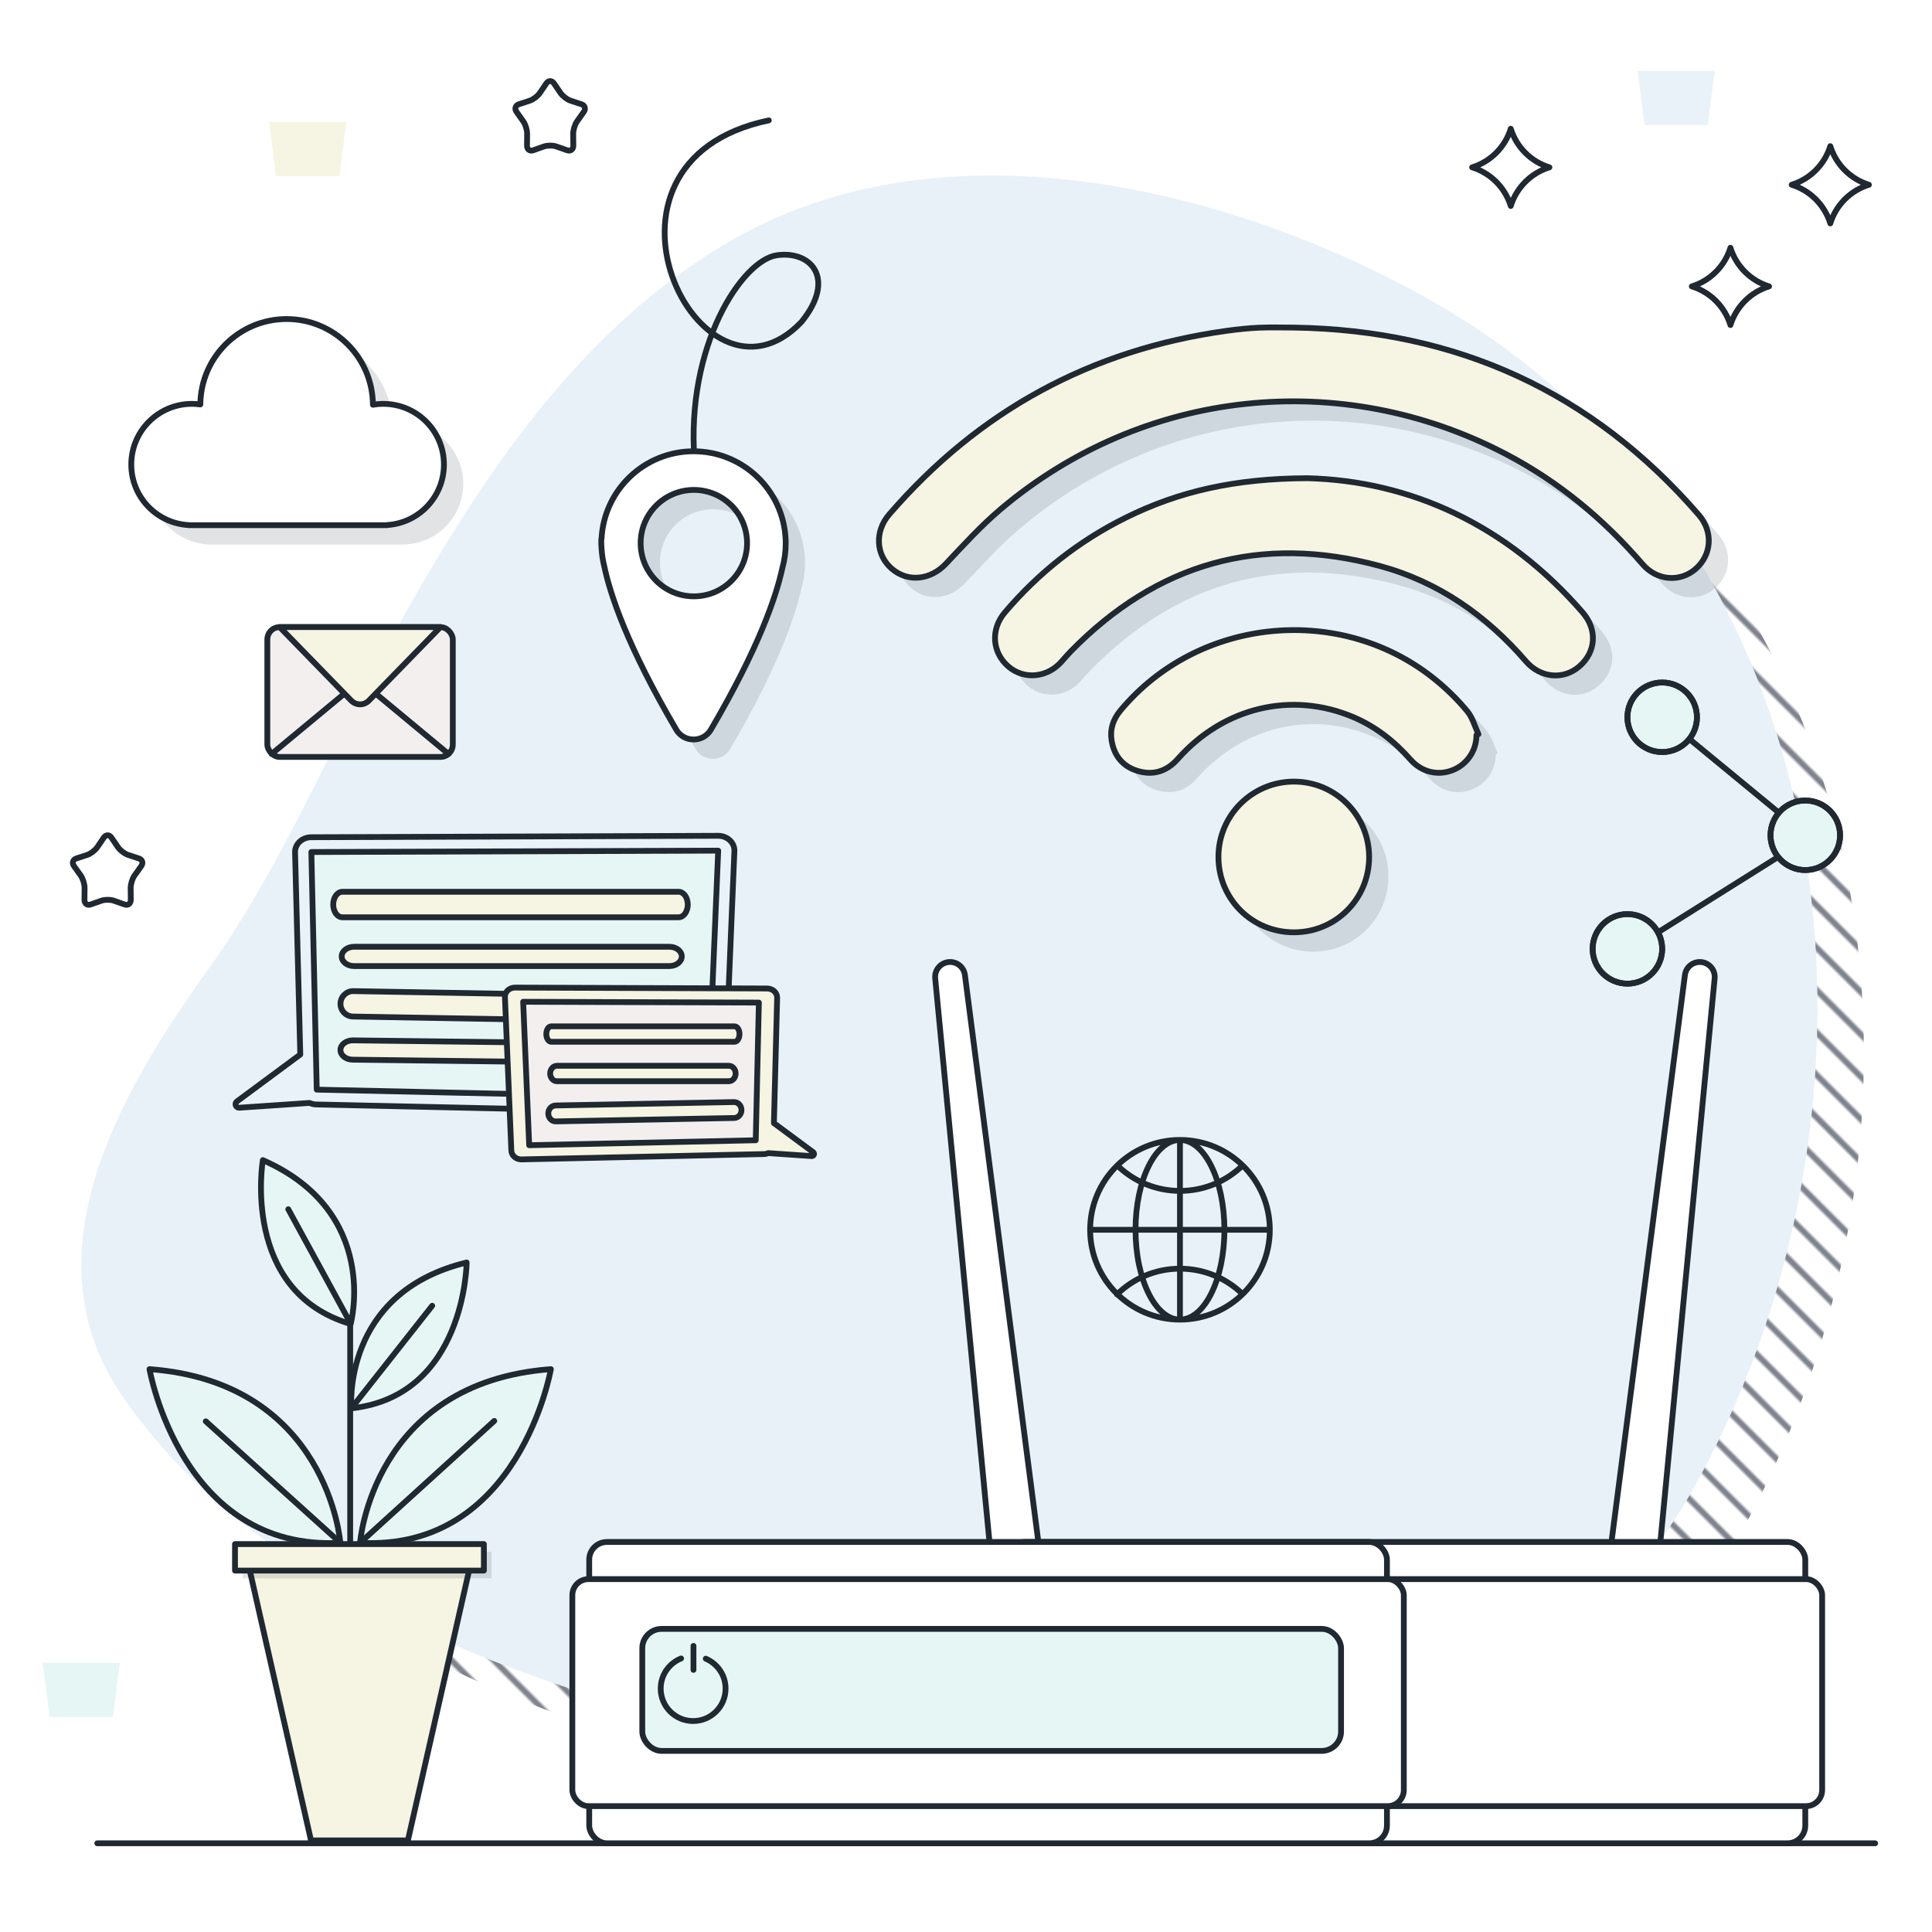<?xml version="1.0" encoding="UTF-8"?> <svg xmlns="http://www.w3.org/2000/svg" xmlns:xlink="http://www.w3.org/1999/xlink" id="WLAN" viewBox="0 0 500 500"><defs><symbol id="_3-Dots-M" viewBox="0 0 65.534 79.437"><path d="M27.75,9.75c0-4.97-4.029-9-9-9s-9,4.03-9,9,4.029,9,9,9,9-4.029,9-9Z" fill="#e6f6f5"></path><path d="M27.75,9.75c0-4.97-4.029-9-9-9s-9,4.03-9,9,4.029,9,9,9,9-4.029,9-9Z" fill="none" stroke="#202831" stroke-linecap="round" stroke-linejoin="round" stroke-width="1.5"></path><path d="M27.75,9.75c0-4.97-4.029-9-9-9s-9,4.03-9,9,4.029,9,9,9,9-4.029,9-9Z" fill="none" stroke="#202831" stroke-linecap="round" stroke-linejoin="round" stroke-width="1.5"></path><path d="M18.75,69.688c0-4.97-4.029-9-9-9S.75,64.717.75,69.688s4.029,9,9,9,9-4.029,9-9Z" fill="#e6f6f5"></path><path d="M18.75,69.688c0-4.97-4.029-9-9-9S.75,64.717.75,69.688s4.029,9,9,9,9-4.029,9-9Z" fill="none" stroke="#202831" stroke-linecap="round" stroke-linejoin="round" stroke-width="1.5"></path><path d="M18.75,69.688c0-4.97-4.029-9-9-9S.75,64.717.75,69.688s4.029,9,9,9,9-4.029,9-9Z" fill="none" stroke="#202831" stroke-linecap="round" stroke-linejoin="round" stroke-width="1.5"></path><path d="M64.784,40.29c0-4.97-4.029-9-9-9s-9,4.03-9,9,4.029,9,9,9,9-4.029,9-9Z" fill="#e6f6f5"></path><path d="M64.784,40.29c0-4.97-4.029-9-9-9s-9,4.03-9,9,4.029,9,9,9,9-4.029,9-9Z" fill="none" stroke="#202831" stroke-linecap="round" stroke-linejoin="round" stroke-width="1.5"></path><path d="M64.784,40.29c0-4.97-4.029-9-9-9s-9,4.03-9,9,4.029,9,9,9,9-4.029,9-9Z" fill="none" stroke="#202831" stroke-linecap="round" stroke-linejoin="round" stroke-width="1.5"></path><line x1="25.936" y1="15.501" x2="48.769" y2="34.298" fill="none" stroke="#202831" stroke-linecap="round" stroke-linejoin="round" stroke-width="1.5"></line><line x1="17.667" y1="65.404" x2="48.754" y2="45.901" fill="none" stroke="#202831" stroke-linecap="round" stroke-linejoin="round" stroke-width="1.5"></line></symbol><symbol id="Circle-Outline-M" viewBox="0 0 19.5 19.5"><path d="M18.75,9.75C18.75,4.78,14.721.75,9.75.75S.75,4.78.75,9.75s4.029,9,9,9,9-4.029,9-9Z" fill="none" stroke="#202831" stroke-linecap="round" stroke-linejoin="round" stroke-width="1.5"></path></symbol><symbol id="Pflanze" viewBox="0 0 105.376 177.552"><path d="M50.135,99.783S46.963,58.28.75,54.843c0,0,8.189,47.222,49.385,44.941h0Z" fill="#e6f6f5" stroke="#202831" stroke-linecap="round" stroke-linejoin="round" stroke-width="1.5"></path><path d="M55.241,99.783s3.173-41.503,49.385-44.941c0,0-8.189,47.222-49.385,44.941h0Z" fill="#e6f6f5" stroke="#202831" stroke-linecap="round" stroke-linejoin="round" stroke-width="1.5"></path><path d="M52.814,43.158S60.645,14.203,30.083.75c0,0-5.8,34.046,22.731,42.408h0Z" fill="#e6f6f5" stroke="#202831" stroke-linecap="round" stroke-linejoin="round" stroke-width="1.5"></path><path d="M52.985,64.987s-2.612-29.88,29.84-37.746c0,0-.282,34.535-29.84,37.746h0Z" fill="#e6f6f5" stroke="#202831" stroke-linecap="round" stroke-linejoin="round" stroke-width="1.5"></path><polygon points="67.622 176.802 42.542 176.802 26.704 106.948 83.461 106.948 67.622 176.802 67.622 176.802" fill="#f6f4e2" stroke="#202831" stroke-linecap="round" stroke-linejoin="round" stroke-width="1.5"></polygon><polygon points="89.289 108.977 24.875 108.977 24.875 102.114 89.289 102.114 89.289 108.977 89.289 108.977" fill="#202831" opacity=".13"></polygon><polygon points="87.289 106.977 22.875 106.977 22.875 100.114 87.289 100.114 87.289 106.977 87.289 106.977" fill="#f6f4e2"></polygon><polygon points="87.289 106.977 22.875 106.977 22.875 100.114 87.289 100.114 87.289 106.977 87.289 106.977" fill="none" stroke="#202831" stroke-linecap="round" stroke-linejoin="round" stroke-width="1.5"></polygon><line x1="89.971" y1="68.248" x2="55.603" y2="99.469" fill="none" stroke="#202831" stroke-linecap="round" stroke-linejoin="round" stroke-width="1.5"></line><line x1="15.313" y1="68.35" x2="50.135" y2="99.783" fill="#f3efef" stroke="#202831" stroke-linecap="round" stroke-linejoin="round" stroke-width="1.5"></line><line x1="73.912" y1="38.437" x2="52.985" y2="64.987" fill="#fff" stroke="#202831" stroke-linecap="round" stroke-linejoin="round" stroke-width="1.5"></line><line x1="36.665" y1="13.46" x2="52.684" y2="42.824" fill="none" stroke="#202831" stroke-linecap="round" stroke-linejoin="round" stroke-width="1.5"></line><line x1="52.684" y1="42.824" x2="52.684" y2="99.851" fill="#f3efef" stroke="#202831" stroke-linecap="round" stroke-linejoin="round" stroke-width="1.5"></line></symbol><symbol id="Sprachblase-M" viewBox="0 0 130.613 73.267"><path d="M129.572,69.551l-16.468-12.195,1.354-52.375c.018-2.135-1.885-3.871-4.227-3.857L4.921.75c-2.329.014-4.2,1.754-4.17,3.877l2.677,64.113c.029,2.05,1.824,3.715,4.072,3.777l101.203-2.228c.719.02,1.399-.128,2-.402l-0.0.001,18.166,1.238c.864.075,1.336-.983.703-1.576Z" fill="#eaf2f9" stroke="#202831" stroke-linecap="round" stroke-linejoin="round" stroke-width="1.5"></path><path d="M7.644,68.676l101.2-2.228,1.397-61.496-105.292-.358,2.695,64.082Z" fill="#e6f6f5" stroke="#202831" stroke-linecap="round" stroke-linejoin="round" stroke-width="1.5"></path><path d="M12.822,18.543c0,1.822,1.061,3.3,2.371,3.3h87.019c1.309,0,2.371-1.477,2.371-3.3s-1.061-3.3-2.371-3.3H15.193c-1.309,0-2.371,1.477-2.371,3.3Z" fill="#f6f4e2" stroke="#202831" stroke-linecap="round" stroke-linejoin="round" stroke-width="1.5"></path><path d="M17.589,29.47h81.585c1.775,0,3.214,1.119,3.214,2.5s-1.439,2.5-3.214,2.5H17.589c-1.775,0-3.214-1.119-3.214-2.5s1.439-2.5,3.214-2.5Z" fill="#f6f4e2" stroke="#202831" stroke-linecap="round" stroke-linejoin="round" stroke-width="1.5"></path><path d="M17.91,54.693l81.585-1c1.775,0,3.214,1.119,3.214,2.5s-1.439,2.5-3.214,2.5l-81.585,1c-1.775,0-3.214-1.119-3.214-2.5s1.439-2.5,3.214-2.5Z" fill="#f6f4e2" stroke="#202831" stroke-linecap="round" stroke-linejoin="round" stroke-width="1.5"></path><path d="M99.47,47.528l-80.707,1.409c-1.817.032-3.316-1.415-3.347-3.232h0c-.032-1.817,1.415-3.316,3.232-3.347l80.707-1.409c1.817-.032,3.316,1.415,3.347,3.232h0c.032,1.817-1.415,3.316-3.232,3.347Z" fill="#f6f4e2" stroke="#202831" stroke-linecap="round" stroke-linejoin="round" stroke-width="1.5"></path></symbol><symbol id="Stern-weich" viewBox="0 0 19.5 19.5"><path d="M8.763,1.349c.543-.799,1.431-.799,1.974,0l1.699,2.499c.543.799,1.719,1.692,2.614,1.984l2.8.916c.895.293,1.169,1.176.61,1.962l-1.75,2.461c-.559.786-1.008,2.231-.998,3.211l.031,3.066c.01.98-.709,1.525-1.597,1.213l-2.781-.978c-.888-.313-2.342-.313-3.231,0l-2.781.978c-.888.313-1.607-.233-1.597-1.213l.031-3.066c.01-.98-.439-2.425-.998-3.211l-1.75-2.461c-.559-.786-.285-1.669.61-1.962l2.8-.916c.895-.293,2.071-1.186,2.614-1.984l1.699-2.499Z" fill="none" stroke="#202831" stroke-linecap="round" stroke-linejoin="round" stroke-width="1.5"></path></symbol><symbol id="Swirl" viewBox="0 0 41.259 89.526"><path d="M8.479,88.776c-2.304-29.775,12.333-51.803,21.261-53.111,8.928-1.308,15.487,6.061,6.414,17.248C10.048,80.357-24.04,11.55,27.701.75" fill="none" stroke="#202831" stroke-linecap="round" stroke-linejoin="round" stroke-width="1.5"></path></symbol><symbol id="cloud-M" viewBox="0 0 86.667 59.102"><path d="M86.667,43.401c0-8.67-7.029-15.699-15.699-15.699-.915,0-1.809.083-2.681.233-.081-12.266-10.048-22.185-22.333-22.185-12.259,0-22.209,9.876-22.332,22.105-.711-.099-1.436-.153-2.173-.153-8.67,0-15.699,7.028-15.699,15.699,0,8.351,6.522,15.176,14.75,15.667v.034h51.413v-.033c8.229-.489,14.754-7.315,14.754-15.668h0Z" fill="#202831" opacity=".13"></path><path d="M81.667,38.401c0-8.67-7.029-15.699-15.699-15.699-.915,0-1.809.083-2.681.233-.081-12.266-10.048-22.185-22.333-22.185-12.259,0-22.209,9.876-22.332,22.105-.711-.099-1.436-.153-2.173-.153-8.67,0-15.699,7.028-15.699,15.699,0,8.351,6.522,15.176,14.75,15.667v.034h51.413v-.033c8.229-.489,14.754-7.315,14.754-15.668h0Z" fill="#fff"></path><path d="M81.667,38.401c0-8.67-7.029-15.699-15.699-15.699-.915,0-1.809.083-2.681.233-.081-12.266-10.048-22.185-22.333-22.185-12.259,0-22.209,9.876-22.332,22.105-.711-.099-1.436-.153-2.173-.153-8.67,0-15.699,7.028-15.699,15.699,0,8.351,6.522,15.176,14.75,15.667v.034h51.413v-.033c8.229-.489,14.754-7.315,14.754-15.668h0Z" fill="none" stroke="#202831" stroke-linecap="round" stroke-linejoin="round" stroke-width="1.5"></path></symbol><pattern id="Neues_Muster" x="0" y="0" width="10" height="14" patternTransform="translate(2422.871 -10394.88) rotate(-45) scale(.776)" patternUnits="userSpaceOnUse" viewBox="0 0 10 14"><rect width="10" height="14" fill="none"></rect><line x1="5" y1="0" x2="5" y2="14" fill="none" stroke="#000a1f" stroke-miterlimit="10"></line></pattern></defs><path d="M410.798,439.749c15.409-10.159,28.423-23.327,38.245-40.421,57.157-99.474,44.244-246.165-65.836-309.062-50.874-29.068-124.12-47.473-179.099-17.613-44.596,24.221-71.94,69.816-94.553,111.299-14.223,26.092-25.934,54.171-43.451,78.58-22.723,31.661-47.736,73.941-22.48,110.72,34.406,50.105,99.396,72.984,158.331,88.045,63.941,16.341,135.833,18.66,194.897-13.212,4.782-2.58,9.437-5.362,13.947-8.335Z" fill="url(#Neues_Muster)"></path><path d="M398.798,427.749c15.409-10.159,28.423-23.327,38.245-40.421,57.157-99.474,44.244-246.165-65.836-309.062-50.874-29.068-124.12-47.473-179.099-17.613-44.596,24.221-71.94,69.816-94.553,111.299-14.223,26.092-25.934,54.171-43.451,78.58-22.723,31.661-47.736,73.941-22.48,110.72,34.406,50.105,99.396,72.984,158.331,88.045,63.941,16.341,135.833,18.66,194.897-13.212,4.782-2.58,9.437-5.362,13.947-8.335Z" fill="#e9f1f8"></path><line x1="25.177" y1="477.043" x2="485.286" y2="477.043" fill="#fff" stroke="#202831" stroke-linecap="round" stroke-linejoin="round" stroke-width="1.5"></line><polygon points="87.834 45.6 71.44 45.6 69.658 31.546 89.616 31.546 87.834 45.6 87.834 45.6" fill="#f6f4e2"></polygon><polygon points="441.987 32.374 425.593 32.374 423.811 18.32 443.769 18.32 441.987 32.374 441.987 32.374" fill="#eaf2f9"></polygon><polygon points="29.244 444.37 12.849 444.37 11.067 430.316 31.026 430.316 29.244 444.37 29.244 444.37" fill="#e6f6f5"></polygon><use width="19.5" height="19.5" transform="translate(18.102 215.42)" xlink:href="#Stern-weich"></use><use width="19.5" height="19.5" transform="translate(132.631 20.232)" xlink:href="#Stern-weich"></use><use width="19.5" height="19.5" transform="translate(439.464 406.142) scale(.962 1)" xlink:href="#Circle-Outline-M"></use><path d="M463.681,47.816c4.76-1.458,8.539-5.237,10-9.996,1.461,4.759,5.24,8.538,10,9.996-4.759,1.46-8.539,5.241-10,10.004-1.461-4.763-5.241-8.544-10-10.004h0Z" fill="none" stroke="#202831" stroke-linecap="round" stroke-linejoin="round" stroke-width="1.5"></path><path d="M437.837,74.116c4.76-1.458,8.539-5.237,10-9.996,1.461,4.759,5.24,8.538,10,9.996-4.759,1.46-8.539,5.241-10,10.004-1.461-4.763-5.241-8.544-10-10.004h0Z" fill="none" stroke="#202831" stroke-linecap="round" stroke-linejoin="round" stroke-width="1.5"></path><path d="M380.984,43.308c4.76-1.458,8.539-5.237,10-9.996,1.461,4.759,5.24,8.538,10,9.996-4.759,1.46-8.539,5.241-10,10.004-1.461-4.763-5.241-8.544-10-10.004h0Z" fill="none" stroke="#202831" stroke-linecap="round" stroke-linejoin="round" stroke-width="1.5"></path><g opacity=".13"><path d="M339.915,89.776c42.043.652,77.126,16.601,104.753,48.5,3.772,4.356,3.311,10.4-.898,14.016-4.013,3.447-9.982,3.009-13.672-1.275-10.044-11.661-21.687-21.317-35.33-28.476-42.778-22.451-93.946-16.945-130.799,14.233-5.079,4.297-9.599,9.281-14.177,14.135-3.966,4.205-9.817,4.878-14.01,1.265-4.139-3.567-4.454-9.642-.677-14.019,23.153-26.834,52.284-42.698,87.395-47.547,2.75-.38,5.523-.675,8.294-.801,3.035-.137,6.08-.031,9.121-.031ZM296.356,138.965c-12.135,6.022-22.564,14.234-31.324,24.56-3.721,4.387-3.28,10.378.975,14.003,4.036,3.438,10.007,2.88,13.698-1.277.79-.89,1.559-1.804,2.39-2.654,22.367-22.865,49.074-30.471,79.965-22.131,15.158,4.092,27.592,12.802,37.848,24.676,3.785,4.382,9.717,4.856,13.814,1.335,4.303-3.697,4.758-9.48.881-13.96-19.66-22.718-44.64-34.069-71.215-34.757-18.705.063-33.28,3.381-47.033,10.206ZM387.619,195.007c-.929-1.989-1.512-4.263-2.864-5.904-2.298-2.79-4.908-5.388-7.686-7.709-24.446-20.425-61.829-16.957-82.148,7.545-1.825,2.2-2.68,4.722-2.256,7.559.602,4.029,2.856,6.841,6.76,8.025,4.059,1.23,7.57.079,10.384-3.1,11.865-13.401,29.464-17.6,45.418-10.84,5.845,2.477,10.663,6.303,14.841,11.035,2.836,3.211,7.042,4.194,10.829,2.718,3.761-1.466,6.207-5.046,6.211-9.092.17-.079.34-.157.509-.236ZM359.331,226.863c.028-10.84-8.736-19.627-19.535-19.584-10.749.042-19.459,8.755-19.465,19.472-.006,10.889,8.651,19.539,19.551,19.533,10.787-.005,19.42-8.627,19.448-19.421Z" fill="#202831"></path></g><path d="M334.915,84.776c42.043.652,77.126,16.601,104.753,48.5,3.772,4.356,3.311,10.4-.898,14.016-4.013,3.447-9.982,3.009-13.672-1.275-10.044-11.661-21.687-21.317-35.33-28.476-42.778-22.451-93.946-16.945-130.799,14.233-5.079,4.297-9.599,9.281-14.177,14.135-3.966,4.205-9.817,4.878-14.01,1.265-4.139-3.567-4.454-9.642-.677-14.019,23.153-26.834,52.284-42.698,87.395-47.547,2.75-.38,5.523-.675,8.294-.801,3.035-.137,6.08-.031,9.121-.031ZM291.356,133.965c-12.135,6.022-22.564,14.234-31.324,24.56-3.721,4.387-3.28,10.378.975,14.003,4.036,3.438,10.007,2.88,13.698-1.277.79-.89,1.559-1.804,2.39-2.654,22.367-22.865,49.074-30.471,79.965-22.131,15.158,4.092,27.592,12.802,37.848,24.676,3.785,4.382,9.717,4.856,13.814,1.335,4.303-3.697,4.758-9.48.881-13.96-19.66-22.718-44.64-34.069-71.215-34.757-18.705.063-33.28,3.381-47.033,10.206ZM382.619,190.007c-.929-1.989-1.512-4.263-2.864-5.904-2.298-2.79-4.908-5.388-7.686-7.709-24.446-20.425-61.829-16.957-82.148,7.545-1.825,2.2-2.68,4.722-2.256,7.559.602,4.029,2.856,6.841,6.76,8.025,4.059,1.23,7.57.079,10.384-3.1,11.865-13.401,29.464-17.6,45.418-10.84,5.845,2.477,10.663,6.303,14.841,11.035,2.836,3.211,7.042,4.194,10.829,2.718,3.761-1.466,6.207-5.046,6.211-9.092.17-.079.34-.157.509-.236ZM354.331,221.863c.028-10.84-8.736-19.627-19.535-19.584-10.749.042-19.459,8.755-19.465,19.472-.006,10.889,8.651,19.539,19.551,19.533,10.787-.005,19.42-8.627,19.448-19.421Z" fill="#f6f4e2"></path><path d="M334.915,84.776c42.043.652,77.126,16.601,104.753,48.5,3.772,4.356,3.311,10.4-.898,14.016-4.013,3.447-9.982,3.009-13.672-1.275-10.044-11.661-21.687-21.317-35.33-28.476-42.778-22.451-93.946-16.945-130.799,14.233-5.079,4.297-9.599,9.281-14.177,14.135-3.966,4.205-9.817,4.878-14.01,1.265-4.139-3.567-4.454-9.642-.677-14.019,23.153-26.834,52.284-42.698,87.395-47.547,2.75-.38,5.523-.675,8.294-.801,3.035-.137,6.08-.031,9.121-.031ZM291.356,133.965c-12.135,6.022-22.564,14.234-31.324,24.56-3.721,4.387-3.28,10.378.975,14.003,4.036,3.438,10.007,2.88,13.698-1.277.79-.89,1.559-1.804,2.39-2.654,22.367-22.865,49.074-30.471,79.965-22.131,15.158,4.092,27.592,12.802,37.848,24.676,3.785,4.382,9.717,4.856,13.814,1.335,4.303-3.697,4.758-9.48.881-13.96-19.66-22.718-44.64-34.069-71.215-34.757-18.705.063-33.28,3.381-47.033,10.206ZM382.619,190.007c-.929-1.989-1.512-4.263-2.864-5.904-2.298-2.79-4.908-5.388-7.686-7.709-24.446-20.425-61.829-16.957-82.148,7.545-1.825,2.2-2.68,4.722-2.256,7.559.602,4.029,2.856,6.841,6.76,8.025,4.059,1.23,7.57.079,10.384-3.1,11.865-13.401,29.464-17.6,45.418-10.84,5.845,2.477,10.663,6.303,14.841,11.035,2.836,3.211,7.042,4.194,10.829,2.718,3.761-1.466,6.207-5.046,6.211-9.092.17-.079.34-.157.509-.236ZM354.331,221.863c.028-10.84-8.736-19.627-19.535-19.584-10.749.042-19.459,8.755-19.465,19.472-.006,10.889,8.651,19.539,19.551,19.533,10.787-.005,19.42-8.627,19.448-19.421Z" fill="none" stroke="#202831" stroke-linecap="round" stroke-linejoin="round" stroke-width="1.5"></path><path d="M305.375,341.514c-12.84,0-23.249-10.409-23.249-23.249s10.409-23.249,23.249-23.249,23.249,10.409,23.249,23.249-10.409,23.249-23.249,23.249ZM316.875,318.265c0-12.84-5.149-23.249-11.5-23.249s-11.5,10.409-11.5,23.249,5.149,23.249,11.5,23.249,11.5-10.409,11.5-23.249ZM289.378,301.821c4.168,3.953,9.799,6.379,15.997,6.379,6.308,0,12.03-2.513,16.219-6.591M321.44,334.773c-4.174-3.991-9.833-6.443-16.064-6.443-6.348,0-12.102,2.544-16.298,6.669M282.126,318.265h46.499M305.375,295.015v46.499" fill="none" stroke="#202831" stroke-linecap="round" stroke-linejoin="round" stroke-width="1.5"></path><path d="M440.331,248.987h0c-2.1-.237-4.003,1.254-4.274,3.35l-19.398,149.738,12.616,1.424,14.476-150.293c.203-2.104-1.319-3.982-3.42-4.219Z" fill="#fff" stroke="#202831" stroke-linecap="round" stroke-linejoin="round" stroke-width="1.5"></path><path d="M245.446,248.987h0c2.1-.237,4.003,1.254,4.274,3.35l19.398,149.738-12.616,1.424-14.476-150.293c-.203-2.104,1.319-3.982,3.42-4.219Z" fill="#fff" stroke="#202831" stroke-linecap="round" stroke-linejoin="round" stroke-width="1.5"></path><rect x="260.755" y="399.059" width="206.451" height="77.984" rx="4.587" ry="4.587" fill="#fff" stroke="#202831" stroke-linecap="round" stroke-linejoin="round" stroke-width="1.5"></rect><rect x="256.387" y="408.673" width="215.186" height="58.755" rx="4.172" ry="4.172" fill="#fff" stroke="#202831" stroke-linecap="round" stroke-linejoin="round" stroke-width="1.5"></rect><rect x="152.489" y="399.059" width="206.451" height="77.984" rx="4.587" ry="4.587" fill="#fff" stroke="#202831" stroke-linecap="round" stroke-linejoin="round" stroke-width="1.5"></rect><rect x="148.122" y="408.673" width="215.186" height="58.755" rx="4.172" ry="4.172" fill="#fff" stroke="#202831" stroke-linecap="round" stroke-linejoin="round" stroke-width="1.5"></rect><rect x="166.222" y="421.553" width="180.84" height="31.579" rx="5.007" ry="5.007" fill="#e6f6f5" stroke="#202831" stroke-linecap="round" stroke-linejoin="round" stroke-width="1.5"></rect><path d="M182.652,429.27c3.013,1.275,5.128,4.258,5.128,7.736,0,4.637-3.759,8.396-8.396,8.396s-8.396-3.759-8.396-8.396c0-3.535,2.185-6.561,5.279-7.798M179.472,425.961v6.204" fill="none" stroke="#202831" stroke-linecap="round" stroke-linejoin="round" stroke-width="1.5"></path><use width="86.667" height="59.102" transform="translate(33.224 81.816)" xlink:href="#cloud-M"></use><use width="130.613" height="73.267" transform="translate(190.818 215.551) rotate(-180) scale(1 -1)" xlink:href="#Sprachblase-M"></use><path d="M210.492,298.219l-10.204-7.556.839-32.452c.011-1.323-1.168-2.399-2.619-2.39l-65.252-.232c-1.443.009-2.603,1.087-2.584,2.402l1.659,39.725c.018,1.27,1.13,2.302,2.523,2.34l62.706-1.38c.446.012.867-.079,1.239-.249l-0.0.001,11.256.767c.535.046.828-.609.436-.976Z" fill="#f6f4e2" stroke="#202831" stroke-linecap="round" stroke-linejoin="round" stroke-width="1.5"></path><path d="M136.956,296.386l58.629-1.291.809-35.627-61-.207,1.561,37.125Z" fill="#f3efef" stroke="#202831" stroke-linecap="round" stroke-linejoin="round" stroke-width="1.5"></path><path d="M141.381,267.614c0,1.105.578,2,1.292,2h47.416c.713,0,1.292-.895,1.292-2s-.578-2-1.292-2h-47.416c-.713,0-1.292.895-1.292,2Z" fill="#f6f4e2" stroke="#202831" stroke-linecap="round" stroke-linejoin="round" stroke-width="1.5"></path><path d="M144.134,275.823h44.494c.968,0,1.753.895,1.753,2s-.785,2-1.753,2h-44.494c-.968,0-1.753-.895-1.753-2s.785-2,1.753-2Z" fill="#f6f4e2" stroke="#202831" stroke-linecap="round" stroke-linejoin="round" stroke-width="1.5"></path><path d="M190.006,289.336l-46.153.88c-1.063.02-1.939-.886-1.957-2.024h0c-.018-1.137.827-2.074,1.889-2.095l46.153-.88c1.063-.02,1.939.886,1.957,2.024h0c.018,1.137-.827,2.074-1.889,2.095Z" fill="#f6f4e2" stroke="#202831" stroke-linecap="round" stroke-linejoin="round" stroke-width="1.5"></path><use width="105.376" height="177.552" transform="translate(37.943 299.491)" xlink:href="#Pflanze"></use><use width="41.259" height="89.526" transform="translate(171.265 30.403)" xlink:href="#Swirl"></use><g opacity=".13"><path d="M208.311,144.5c-.595-12.641-11.031-22.708-23.819-22.708-12.742,0-23.148,9.993-23.813,22.569h-.035s-.125.9.057,2.851c.096,1.467.32,2.9.669,4.283,1.526,7.327,5.976,20.754,18.659,42.359.929,1.582,2.625,2.527,4.46,2.528,1.834.001,3.534-.928,4.463-2.51,12.404-21.134,16.915-34.439,18.524-41.872.559-2.025.864-4.156.864-6.358,0-.016-.001-.032-.001-.048.009-.552-.012-.915-.028-1.092ZM184.569,159.333c-7.605,0-13.77-6.165-13.77-13.77s6.165-13.77,13.77-13.77,13.77,6.165,13.77,13.77-6.165,13.77-13.77,13.77Z" fill="#202831"></path></g><path d="M203.311,139.5c-.595-12.641-11.031-22.708-23.819-22.708-12.742,0-23.148,9.993-23.813,22.569h-.035s-.125.9.057,2.851c.096,1.467.32,2.9.669,4.283,1.526,7.327,5.976,20.754,18.659,42.359.929,1.582,2.625,2.527,4.46,2.528,1.834.001,3.534-.928,4.463-2.51,12.404-21.134,16.915-34.439,18.524-41.872.559-2.025.864-4.156.864-6.358,0-.016-.001-.032-.001-.048.009-.552-.012-.915-.028-1.092ZM179.569,154.333c-7.605,0-13.77-6.165-13.77-13.77s6.165-13.77,13.77-13.77,13.77,6.165,13.77,13.77-6.165,13.77-13.77,13.77Z" fill="#fff"></path><path d="M203.311,139.5c-.595-12.641-11.031-22.708-23.819-22.708-12.742,0-23.148,9.993-23.813,22.569h-.035s-.125.9.057,2.851c.096,1.467.32,2.9.669,4.283,1.526,7.327,5.976,20.754,18.659,42.359.929,1.582,2.625,2.527,4.46,2.528,1.834.001,3.534-.928,4.463-2.51,12.404-21.134,16.915-34.439,18.524-41.872.559-2.025.864-4.156.864-6.358,0-.016-.001-.032-.001-.048.009-.552-.012-.915-.028-1.092ZM179.569,154.333c-7.605,0-13.77-6.165-13.77-13.77s6.165-13.77,13.77-13.77,13.77,6.165,13.77,13.77-6.165,13.77-13.77,13.77Z" fill="none" stroke="#202831" stroke-linecap="round" stroke-linejoin="round" stroke-width="1.5"></path><rect x="69.184" y="162.295" width="48" height="33.6" rx="3.2" ry="3.2" fill="#f3efef" stroke="#202831" stroke-linecap="round" stroke-linejoin="round" stroke-width="1.5"></rect><polyline points="70.303 195.123 93.184 176.139 116.065 195.123" fill="none" stroke="#202831" stroke-linecap="round" stroke-linejoin="round" stroke-width="1.5"></polyline><path d="M72.384,162.295h41.6l-18.66,19.168c-1.265,1.109-3.016,1.109-4.281,0l-18.66-19.168Z" fill="#f6f4e2" stroke="#202831" stroke-linecap="round" stroke-linejoin="round" stroke-width="1.5"></path><use width="65.534" height="79.437" transform="translate(411.422 175.881)" xlink:href="#_3-Dots-M"></use></svg> 